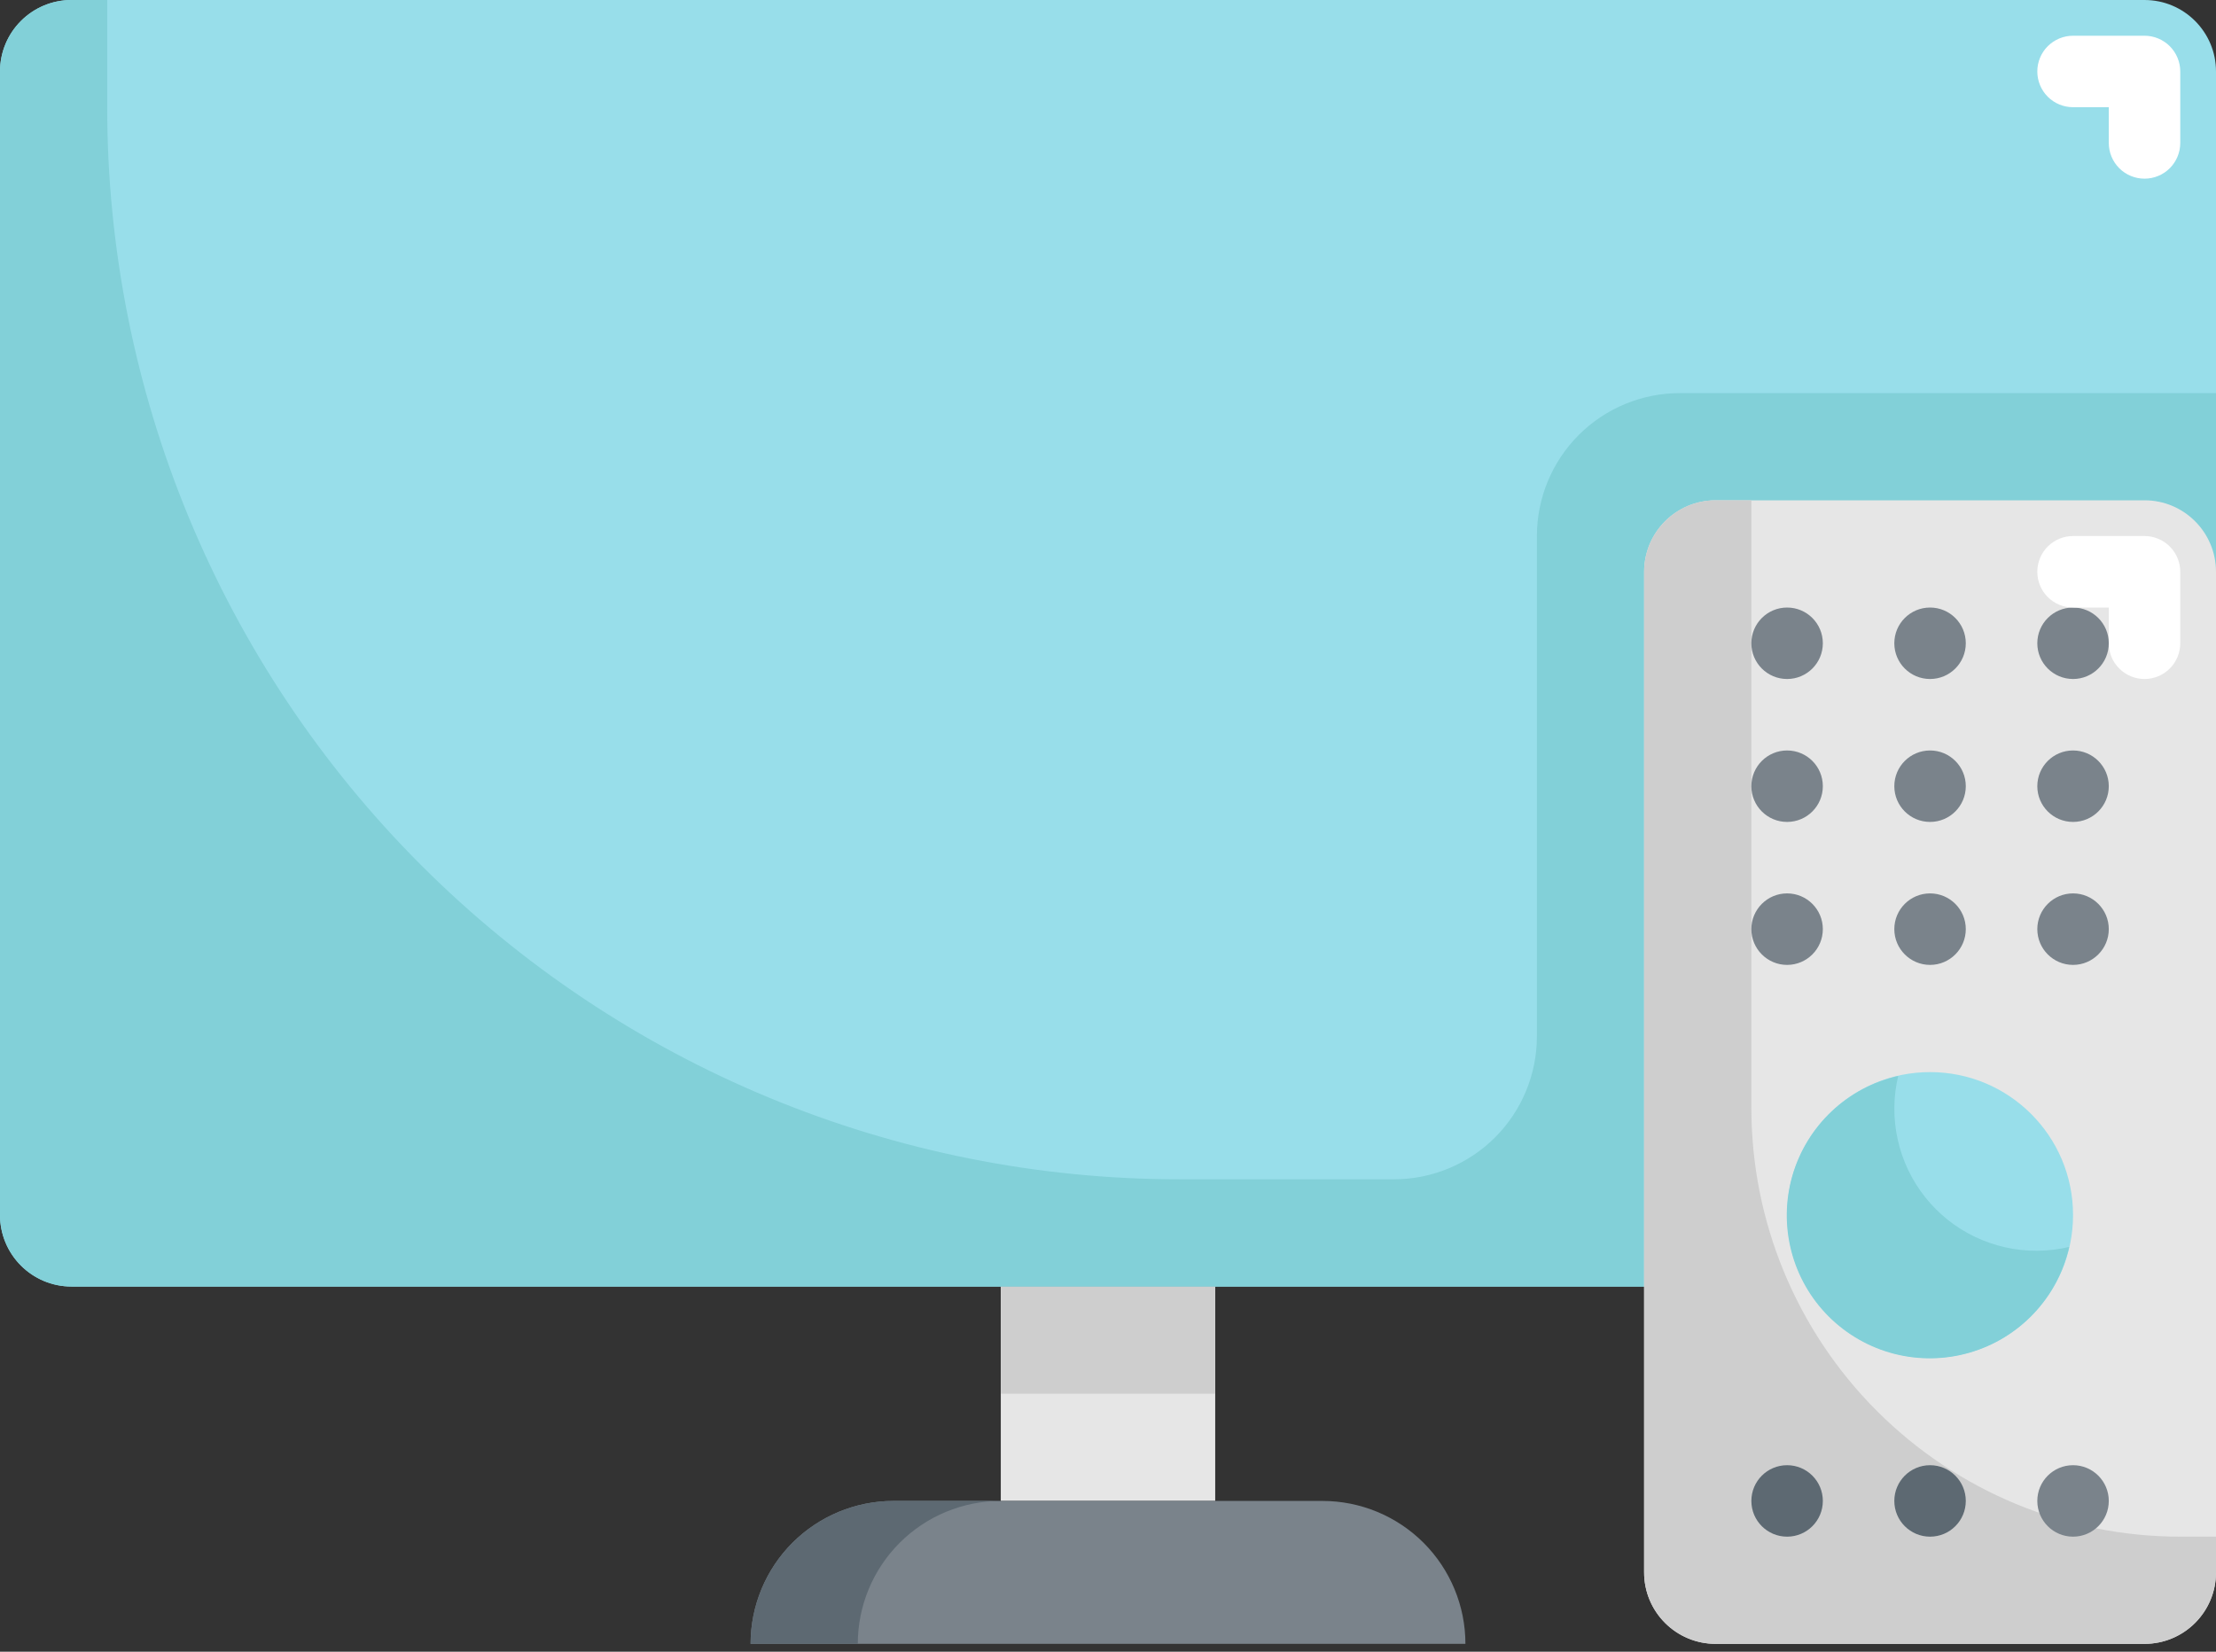<svg width="55" height="41" viewBox="0 0 55 41" fill="none" xmlns="http://www.w3.org/2000/svg">
<rect x="0" y="0" width="55" height="41" fill="#333333" stroke="none"/>
<path d="M53.226 0H1.774C0.794 0 0 0.794 0 1.774V30.161C0 31.141 0.794 31.936 1.774 31.936H53.226C54.206 31.936 55 31.141 55 30.161V1.774C55 0.794 54.206 0 53.226 0Z" fill="#98DEEA"/>
<path d="M24.839 31.936H30.161V37.258H24.839V31.936Z" fill="#E6E6E6"/>
<path d="M24.839 31.936H30.161V34.597H24.839V31.936Z" fill="#CECECE"/>
<path d="M22.177 37.258H32.823C33.764 37.258 34.666 37.632 35.332 38.297C35.997 38.963 36.371 39.865 36.371 40.806H18.629C18.629 39.865 19.003 38.963 19.668 38.297C20.334 37.632 21.236 37.258 22.177 37.258Z" fill="#7A838B"/>
<path d="M24.839 37.258H22.177C21.236 37.258 20.334 37.632 19.668 38.297C19.003 38.963 18.629 39.865 18.629 40.806H21.29C21.29 39.865 21.664 38.963 22.33 38.297C22.995 37.632 23.898 37.258 24.839 37.258Z" fill="#5D6972"/>
<path d="M41.694 9.758C40.752 9.758 39.85 10.132 39.184 10.797C38.519 11.463 38.145 12.365 38.145 13.306V25.726C38.145 26.667 37.771 27.569 37.106 28.235C36.44 28.9 35.538 29.274 34.597 29.274H29.274C22.216 29.274 15.447 26.47 10.456 21.48C5.465 16.489 2.661 9.719 2.661 2.661V0H1.774C1.304 0 0.852 0.187 0.52 0.52C0.187 0.852 0 1.304 0 1.774V30.161C0 30.632 0.187 31.083 0.52 31.416C0.852 31.749 1.304 31.936 1.774 31.936H53.226C53.696 31.936 54.148 31.749 54.48 31.416C54.813 31.083 55 30.632 55 30.161V9.758H41.694Z" fill="#82D0D8"/>
<path d="M53.226 12.419H42.581C41.601 12.419 40.806 13.214 40.806 14.194V39.032C40.806 40.012 41.601 40.806 42.581 40.806H53.226C54.206 40.806 55 40.012 55 39.032V14.194C55 13.214 54.206 12.419 53.226 12.419Z" fill="#E6E6E6"/>
<path d="M54.113 38.145C51.29 38.145 48.582 37.024 46.586 35.027C44.589 33.031 43.468 30.323 43.468 27.5V12.419H42.581C42.11 12.419 41.659 12.606 41.326 12.939C40.993 13.272 40.806 13.723 40.806 14.194V39.032C40.806 39.503 40.993 39.954 41.326 40.287C41.659 40.62 42.11 40.806 42.581 40.806H53.226C53.696 40.806 54.148 40.62 54.48 40.287C54.813 39.954 55 39.503 55 39.032V38.145H54.113Z" fill="#CECECE"/>
<path d="M47.903 33.71C49.863 33.71 51.452 32.121 51.452 30.161C51.452 28.202 49.863 26.613 47.903 26.613C45.944 26.613 44.355 28.202 44.355 30.161C44.355 32.121 45.944 33.71 47.903 33.71Z" fill="#98DEEA"/>
<path d="M50.565 31.048C50.031 31.052 49.503 30.934 49.021 30.704C48.539 30.474 48.115 30.137 47.783 29.719C47.45 29.301 47.217 28.812 47.101 28.291C46.985 27.769 46.989 27.228 47.112 26.709C46.493 26.849 45.923 27.152 45.461 27.588C44.999 28.023 44.663 28.574 44.486 29.184C44.31 29.794 44.301 30.44 44.459 31.054C44.617 31.669 44.937 32.23 45.386 32.679C45.835 33.127 46.396 33.448 47.011 33.606C47.625 33.764 48.271 33.755 48.881 33.578C49.491 33.402 50.042 33.066 50.477 32.604C50.913 32.142 51.216 31.572 51.356 30.953C51.097 31.014 50.831 31.046 50.565 31.048Z" fill="#82D0D8"/>
<path d="M44.355 16.855C44.845 16.855 45.242 16.458 45.242 15.968C45.242 15.478 44.845 15.081 44.355 15.081C43.865 15.081 43.468 15.478 43.468 15.968C43.468 16.458 43.865 16.855 44.355 16.855Z" fill="#7A838B"/>
<path d="M47.903 16.855C48.393 16.855 48.79 16.458 48.79 15.968C48.79 15.478 48.393 15.081 47.903 15.081C47.413 15.081 47.016 15.478 47.016 15.968C47.016 16.458 47.413 16.855 47.903 16.855Z" fill="#7A838B"/>
<path d="M51.452 16.855C51.941 16.855 52.339 16.458 52.339 15.968C52.339 15.478 51.941 15.081 51.452 15.081C50.962 15.081 50.565 15.478 50.565 15.968C50.565 16.458 50.962 16.855 51.452 16.855Z" fill="#7A838B"/>
<path d="M44.355 20.403C44.845 20.403 45.242 20.006 45.242 19.516C45.242 19.026 44.845 18.629 44.355 18.629C43.865 18.629 43.468 19.026 43.468 19.516C43.468 20.006 43.865 20.403 44.355 20.403Z" fill="#7A838B"/>
<path d="M47.903 20.403C48.393 20.403 48.79 20.006 48.79 19.516C48.79 19.026 48.393 18.629 47.903 18.629C47.413 18.629 47.016 19.026 47.016 19.516C47.016 20.006 47.413 20.403 47.903 20.403Z" fill="#7A838B"/>
<path d="M51.452 20.403C51.941 20.403 52.339 20.006 52.339 19.516C52.339 19.026 51.941 18.629 51.452 18.629C50.962 18.629 50.565 19.026 50.565 19.516C50.565 20.006 50.962 20.403 51.452 20.403Z" fill="#7A838B"/>
<path d="M44.355 23.952C44.845 23.952 45.242 23.554 45.242 23.064C45.242 22.575 44.845 22.177 44.355 22.177C43.865 22.177 43.468 22.575 43.468 23.064C43.468 23.554 43.865 23.952 44.355 23.952Z" fill="#7A838B"/>
<path d="M47.903 23.952C48.393 23.952 48.79 23.554 48.79 23.064C48.79 22.575 48.393 22.177 47.903 22.177C47.413 22.177 47.016 22.575 47.016 23.064C47.016 23.554 47.413 23.952 47.903 23.952Z" fill="#7A838B"/>
<path d="M51.452 23.952C51.941 23.952 52.339 23.554 52.339 23.064C52.339 22.575 51.941 22.177 51.452 22.177C50.962 22.177 50.565 22.575 50.565 23.064C50.565 23.554 50.962 23.952 51.452 23.952Z" fill="#7A838B"/>
<path d="M44.355 38.145C44.845 38.145 45.242 37.748 45.242 37.258C45.242 36.768 44.845 36.371 44.355 36.371C43.865 36.371 43.468 36.768 43.468 37.258C43.468 37.748 43.865 38.145 44.355 38.145Z" fill="#5D6972"/>
<path d="M47.903 38.145C48.393 38.145 48.79 37.748 48.79 37.258C48.79 36.768 48.393 36.371 47.903 36.371C47.413 36.371 47.016 36.768 47.016 37.258C47.016 37.748 47.413 38.145 47.903 38.145Z" fill="#5D6972"/>
<path d="M51.452 38.145C51.941 38.145 52.339 37.748 52.339 37.258C52.339 36.768 51.941 36.371 51.452 36.371C50.962 36.371 50.565 36.768 50.565 37.258C50.565 37.748 50.962 38.145 51.452 38.145Z" fill="#7A838B"/>
<path d="M53.226 4.435C52.99 4.435 52.765 4.342 52.599 4.176C52.432 4.009 52.339 3.784 52.339 3.548V2.661H51.452C51.216 2.661 50.991 2.568 50.824 2.401C50.658 2.235 50.565 2.009 50.565 1.774C50.565 1.539 50.658 1.313 50.824 1.147C50.991 0.981 51.216 0.887 51.452 0.887H53.226C53.461 0.887 53.687 0.981 53.853 1.147C54.019 1.313 54.113 1.539 54.113 1.774V3.548C54.113 3.784 54.019 4.009 53.853 4.176C53.687 4.342 53.461 4.435 53.226 4.435Z" fill="white"/>
<path d="M53.226 16.855C52.99 16.855 52.765 16.761 52.599 16.595C52.432 16.429 52.339 16.203 52.339 15.968V15.081H51.452C51.216 15.081 50.991 14.987 50.824 14.821C50.658 14.655 50.565 14.429 50.565 14.194C50.565 13.958 50.658 13.733 50.824 13.566C50.991 13.4 51.216 13.306 51.452 13.306H53.226C53.461 13.306 53.687 13.4 53.853 13.566C54.019 13.733 54.113 13.958 54.113 14.194V15.968C54.113 16.203 54.019 16.429 53.853 16.595C53.687 16.761 53.461 16.855 53.226 16.855Z" fill="white"/>
</svg>
